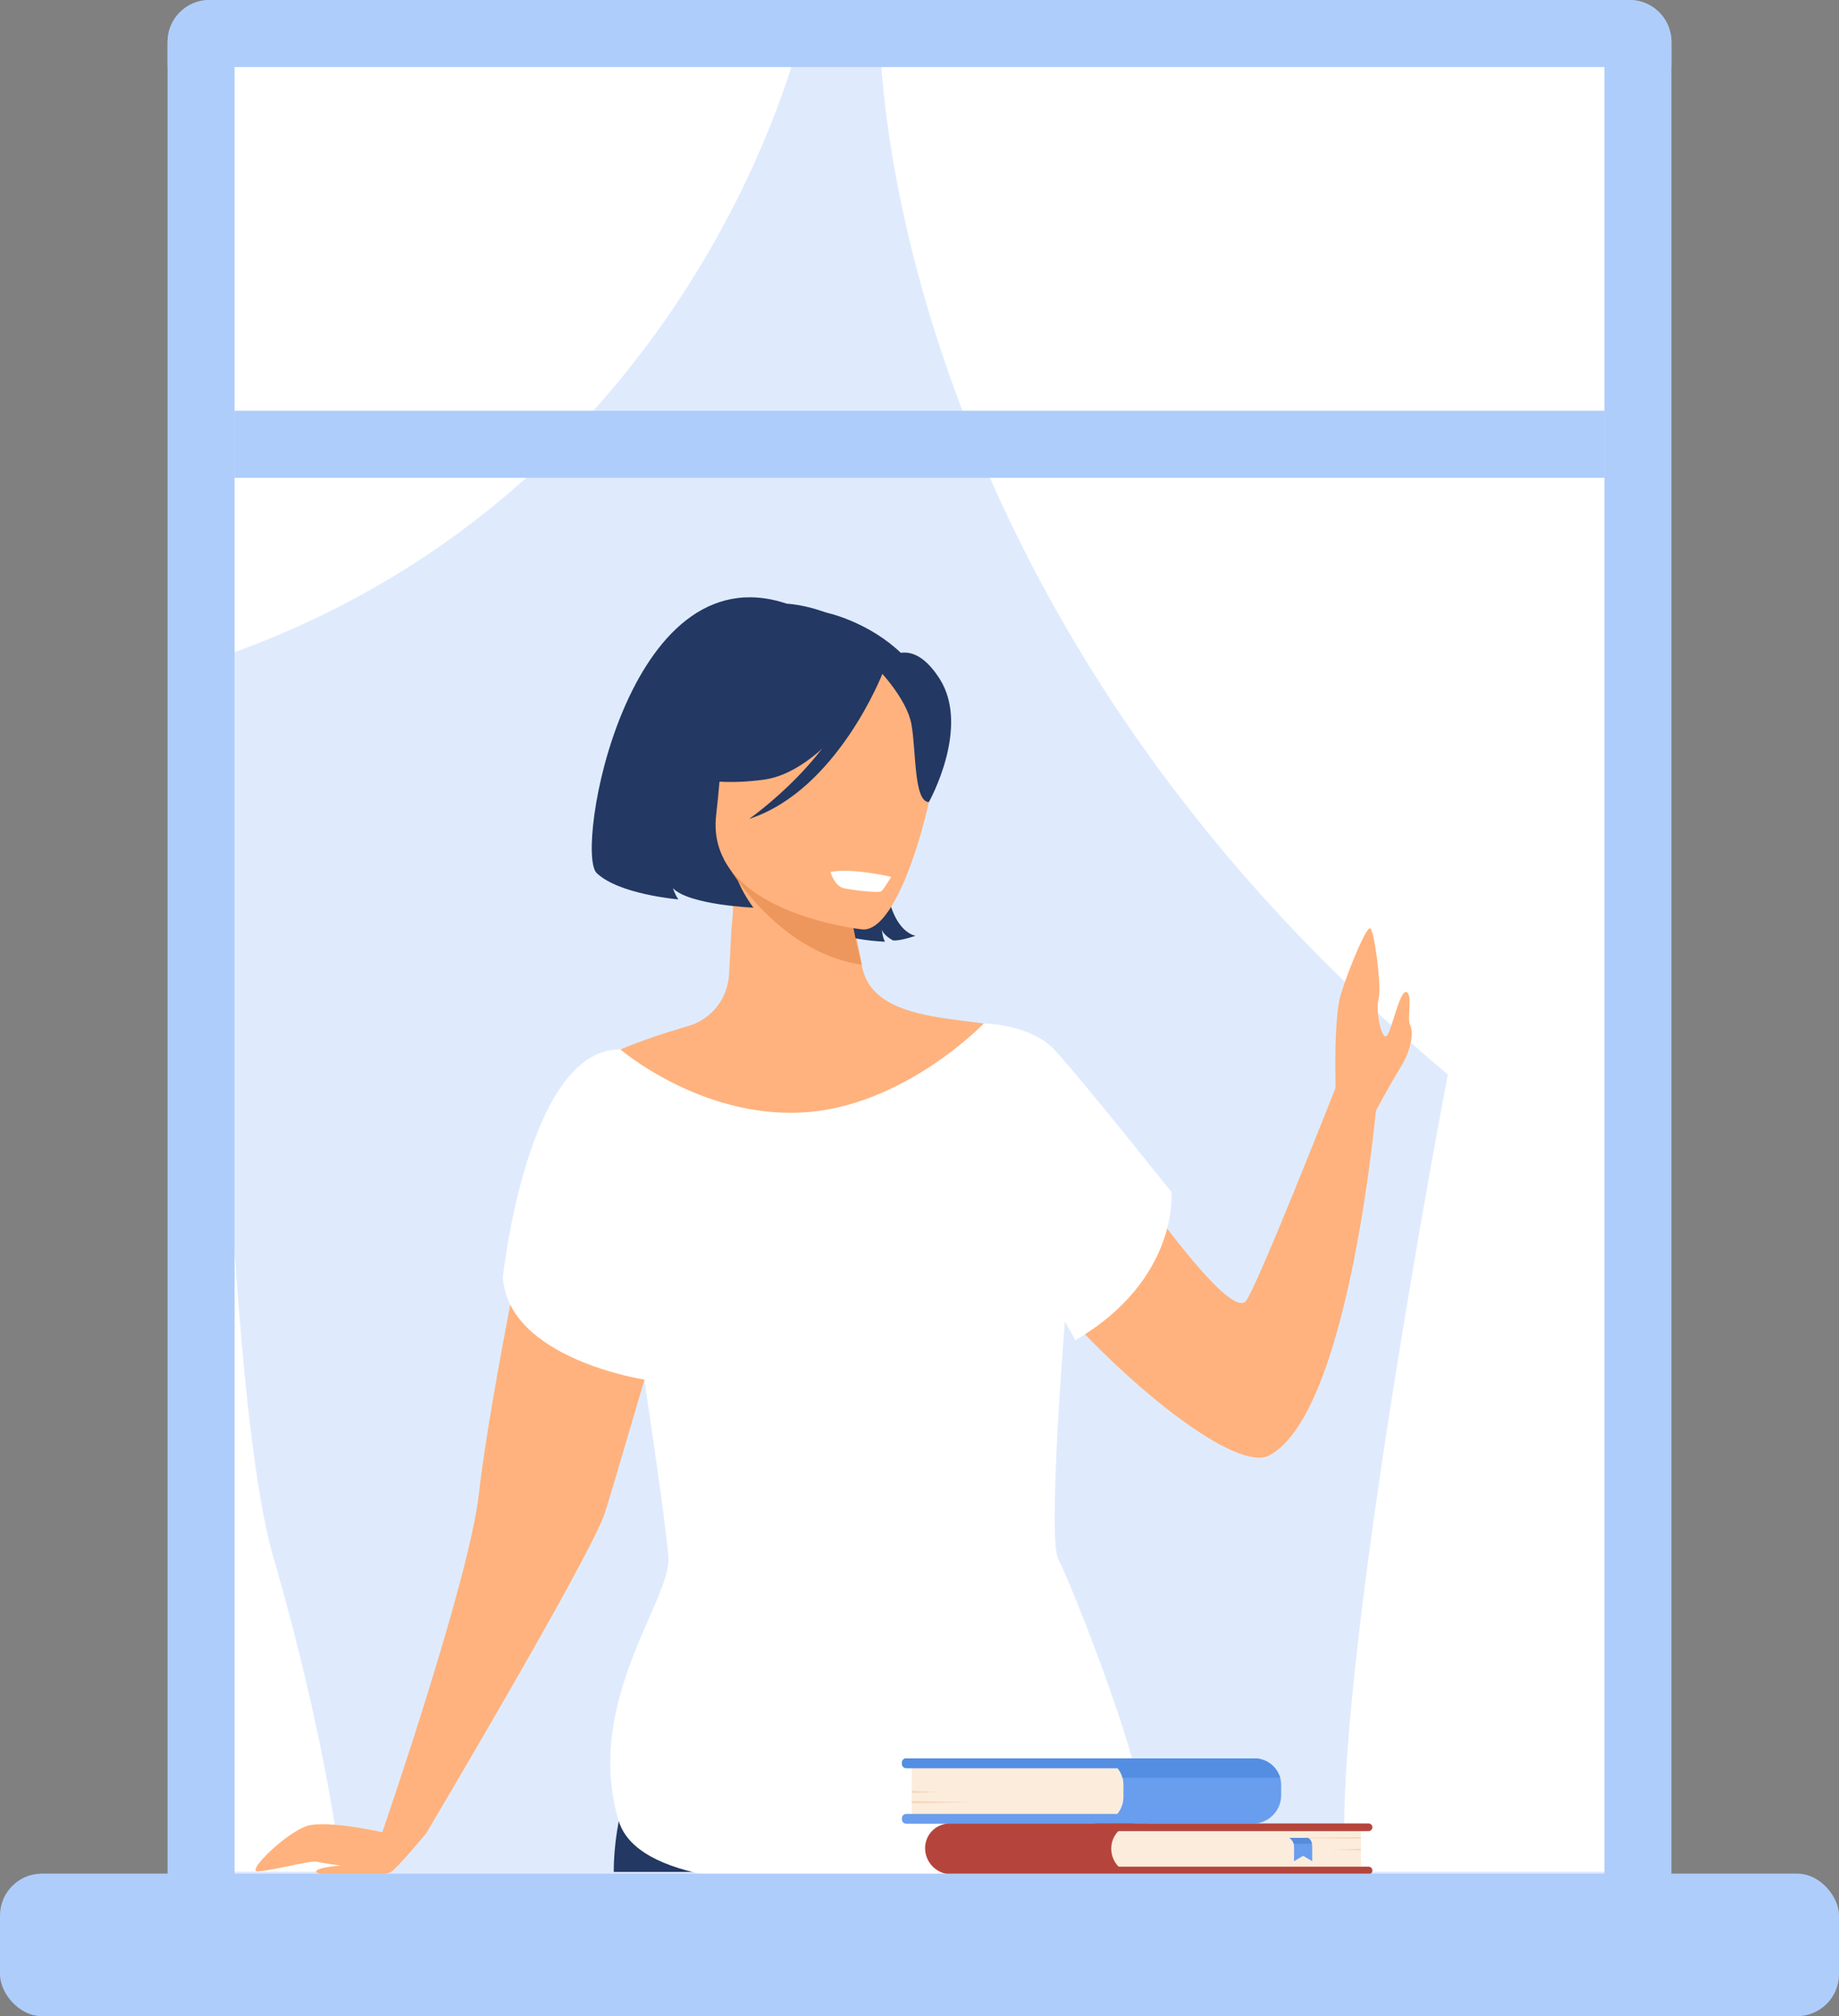 <?xml version="1.0" encoding="UTF-8"?> <svg xmlns="http://www.w3.org/2000/svg" width="439" height="481" viewBox="0 0 439 481" fill="none"><rect x="0" y="0" width="439" height="481" fill="#808080" stroke="none"/> <path d="M388 4H46V465H388V4Z" fill="#DFEBFD"></path> <path d="M210.042 8.206C210.042 8.206 209.226 142.669 345.624 256.326C345.624 256.326 317.207 404.531 321.263 446.527H386.793V8.206H210.042Z" fill="white"></path> <path d="M191.113 8.206C191.113 8.206 166.193 118.308 51.196 157.273C51.196 157.273 52.291 326.949 65.276 371.603C78.261 416.257 81.513 446.516 81.513 446.516H51.196V8.206H191.113Z" fill="white"></path> <path d="M165.077 394.839C165.077 394.839 146.511 420.158 146.511 446.595H272.519C272.519 446.595 265.766 405.533 237.082 394.839C208.386 384.144 165.077 394.839 165.077 394.839Z" fill="#233862"></path> <path d="M319.274 258.39C319.274 258.39 299.452 308.798 297.251 310.573C291.293 315.378 254.68 259.462 249.056 249.712C243.432 239.962 208.674 248.295 205.712 230.155C204.802 224.577 202.958 218.481 202.946 214.574C202.946 214.113 202.946 213.629 202.946 213.157C202.981 209.63 203.223 205.804 203.73 201.713L202.001 201.851L172.845 204.099C172.845 204.099 175.772 211.174 174.792 219.622C174.47 222.388 174.354 227.585 174.02 232.679C173.64 238.349 169.779 243.178 164.328 244.78C151.836 248.444 136.358 253.953 133.662 260.902C128.406 274.421 116.594 335.5 114.347 356.198C112.099 376.896 91.102 437.606 91.102 437.606H101.601C101.601 437.606 140.98 371.375 144.356 361.027C145.394 357.846 149.139 345.18 153.841 329.15C158.232 346.575 164.501 363.977 165.849 371.041C168.223 383.418 145.486 423.35 147.733 434.425C149.98 445.5 270.364 451.482 268.716 434.425C267.068 417.369 250.104 388.478 246.728 374.983C244.181 364.807 250.081 330.821 251.914 310.653C270.307 331.651 295.303 351.254 302.978 347.232C322.662 336.917 328.851 260.787 328.851 260.787L319.274 258.39Z" fill="#FFB27D"></path> <path d="M182.283 186.016C182.283 186.016 166.598 198.497 179.851 216.545C179.851 216.545 164.489 215.911 160.629 211.9C160.629 211.9 161.263 213.71 161.954 214.574C161.954 214.574 147.744 213.399 142.432 208.282C137.119 203.176 149.508 131.241 187.803 144.022C187.803 144.022 221.386 145.485 213.687 183.619C205.989 221.754 218.551 223.252 218.551 223.252C218.551 223.252 214.851 224.554 213.169 224.358C213.169 224.358 210.818 223.125 210.495 221.708C210.495 221.708 210.725 223.909 211.279 224.669C211.279 224.669 197.564 224.335 191.399 218.412C185.233 212.465 179.402 193.726 182.283 186.016Z" fill="#233862"></path> <path d="M168.442 201.736C168.442 201.736 161.666 187.538 161.009 176.002C160.536 167.773 168.211 138.386 197.714 146.269C197.714 146.269 206.334 148.17 213.871 154.681C219.864 159.867 228.139 170.493 214.505 195.305L210.725 203.787L168.442 201.736Z" fill="#233862"></path> <path d="M205.712 230.155C184.657 227.078 172.787 204.94 172.787 204.94C181.373 203.983 193.346 208.351 202.946 213.157C202.946 213.629 202.946 214.113 202.946 214.574C202.958 218.481 204.306 224.681 205.712 230.155Z" fill="#ED975D"></path> <path d="M205.989 221.754C205.989 221.754 168.189 217.87 170.966 194.372C173.743 170.874 170.735 154.544 194.983 156.019C219.23 157.505 222.849 167.024 223.84 175.092C224.82 183.159 215.888 222.157 205.989 221.754Z" fill="#FFB27D"></path> <path d="M212.235 157.494C212.235 157.494 198.613 183.827 182.283 186.016C165.941 188.206 159.58 183.135 159.58 183.135C159.58 183.135 172.891 174.93 177.431 158.369C177.42 158.369 206.012 143.445 212.235 157.494Z" fill="#233862"></path> <path d="M209.411 159.43C209.411 159.43 216.395 166.506 217.559 172.717C218.723 178.929 218.101 191.341 221.743 191.352C221.743 191.352 231.757 173.547 224.278 161.896C216.349 149.542 209.411 159.43 209.411 159.43Z" fill="#233862"></path> <path d="M210.737 160.525C210.737 160.525 199.927 188.517 178.826 195.374C178.826 195.374 200.941 180.024 204.917 161.17C208.893 142.316 210.737 160.525 210.737 160.525Z" fill="#233862"></path> <path d="M198.233 208.028C198.233 208.028 199.178 211.416 201.494 211.923C203.811 212.431 209.861 213.087 210.403 212.638C210.944 212.189 212.754 209.192 212.754 209.192C212.754 209.192 203.05 206.945 198.233 208.028Z" fill="white"></path> <path d="M318.882 261.236C318.882 261.236 318.202 243.293 320.104 237.139C322.017 230.985 326.165 221.05 327.099 221.465C328.032 221.88 329.876 235.329 329.092 238.337C328.309 241.357 329.888 248.513 331.086 247.084C332.285 245.655 334.163 236.113 335.731 236.678C337.309 237.242 335.834 243.039 336.595 244.491C337.355 245.943 337.286 249.85 334.244 254.794C331.202 259.738 328.251 265.408 328.251 265.408L318.882 261.236Z" fill="#FFB27D"></path> <path d="M93.349 437.583C93.349 437.583 78.148 433.941 73.147 435.67C68.145 437.399 59.029 446.296 61.38 446.445C63.731 446.595 74.172 443.772 75.636 444.152C77.111 444.532 81.375 445.085 81.375 445.085C81.375 445.085 75.198 445.477 75.498 446.595C75.797 447.713 91.494 447.909 93.349 446.595C95.204 445.281 101.577 437.595 101.577 437.595H93.349V437.583Z" fill="#FFB27D"></path> <path d="M148.09 250.369C148.09 250.369 167.163 266.688 191.433 265.42C215.704 264.152 234.846 244.18 234.846 244.18C234.846 244.18 245.898 244.273 251.706 250.45C257.514 256.638 279.641 284.389 279.641 284.389C279.641 284.389 281.577 305.202 256.719 319.734L254.195 315.24C254.195 315.24 250.012 367.077 252.628 371.952C255.256 376.826 275.873 427.845 272.508 435.67C269.131 443.495 156.215 462.741 147.698 434.414C139.182 406.087 160.433 381.517 159.557 371.398C158.681 361.268 153.806 329.138 153.806 329.138C153.806 329.138 121.181 324.148 120.051 304.649C120.074 304.637 125.848 250.092 148.09 250.369Z" fill="white"></path> <path d="M261.786 435.089H217.648V419.503H261.931C265.372 419.503 268.158 422.289 268.158 425.73V428.717C268.158 432.236 265.305 435.089 261.786 435.089Z" fill="#FCECDB"></path> <path d="M305.836 425.919V428.262C305.836 429.516 305.503 430.693 304.915 431.692C303.727 433.723 301.529 435.089 299.009 435.089H216.305C215.761 435.089 215.317 434.645 215.317 434.101V433.746C215.317 433.202 215.761 432.758 216.305 432.758H266.727C266.993 432.424 267.237 432.069 267.437 431.692C267.914 430.804 268.181 429.794 268.181 428.706V425.731C268.181 425.187 268.114 424.654 267.981 424.143C267.759 423.288 267.348 422.5 266.815 421.834H216.327C215.783 421.834 215.339 421.39 215.339 420.846V420.491C215.339 419.947 215.783 419.503 216.327 419.503H299.453C302.383 419.503 304.848 421.468 305.614 424.143C305.747 424.709 305.836 425.298 305.836 425.919Z" fill="#699DEE"></path> <path d="M305.58 424.143H267.948C267.726 423.288 267.315 422.5 266.782 421.834H216.294C215.75 421.834 215.306 421.39 215.306 420.846V420.491C215.306 419.947 215.75 419.503 216.294 419.503H299.419C302.35 419.503 304.814 421.468 305.58 424.143Z" fill="#548EE2"></path> <path d="M217.648 427.296L223.776 427.551L217.648 427.718V427.296Z" fill="#F4D2B8"></path> <path d="M217.648 429.738L232.213 430.004L217.648 430.16V429.738Z" fill="#F4D2B8"></path> <path d="M227.095 447.167H274.075V435.045H226.707C223.465 435.045 220.834 437.676 220.834 440.917C220.834 444.359 223.643 447.167 227.095 447.167Z" fill="#B5453C"></path> <path d="M271.378 447.167H324.852V435.045H271.244C267.947 435.045 265.272 437.72 265.272 441.017V441.061C265.272 444.425 268.003 447.167 271.378 447.167Z" fill="#FCECDB"></path> <path d="M261.697 447.167H326.706C327.205 447.167 327.616 446.756 327.616 446.257C327.616 445.757 327.205 445.346 326.706 445.346H261.697C261.198 445.346 260.787 445.757 260.787 446.257C260.798 446.756 261.198 447.167 261.697 447.167Z" fill="#B5453C"></path> <path d="M261.697 436.854H326.706C327.205 436.854 327.616 436.443 327.616 435.944C327.616 435.444 327.205 435.033 326.706 435.033H261.697C261.198 435.033 260.787 435.444 260.787 435.944C260.798 436.443 261.198 436.854 261.697 436.854Z" fill="#B5453C"></path> <path d="M324.852 441.095L317.625 441.306L324.852 441.428V441.095Z" fill="#F4D2B8"></path> <path d="M324.852 438.308L307.667 438.508L324.852 438.641V438.308Z" fill="#F4D2B8"></path> <path d="M307.845 438.475C307.845 438.475 308.578 438.997 308.822 439.851C308.866 440.007 308.888 440.162 308.9 440.329C308.944 441.472 308.9 444.037 308.9 444.037L311.075 442.749L313.24 444.037V440.551C313.24 439.896 313.051 439.252 312.707 438.83C312.541 438.63 312.341 438.475 312.108 438.475H307.845Z" fill="#699DEE"></path> <path d="M307.845 438.475C307.845 438.475 308.578 438.997 308.822 439.851L313.173 439.907C313.173 439.907 313.007 438.686 312.108 438.475H307.845Z" fill="#568CDB"></path> <path d="M40 10C40 4.477 44.477 0 50 0H389C394.523 0 399 4.477 399 10V16H40V10Z" fill="#AFCDFB"></path> <path d="M40 10C40 4.477 44.477 0 50 0H56V455H40V10Z" fill="#AFCDFB"></path> <path d="M383 0H389C394.523 0 399 4.477 399 10V455H383V0Z" fill="#AFCDFB"></path> <rect x="56" y="98" width="327" height="16" fill="#AFCDFB"></rect> <rect y="447" width="439" height="34" rx="10" fill="#AFCDFB"></rect> </svg> 